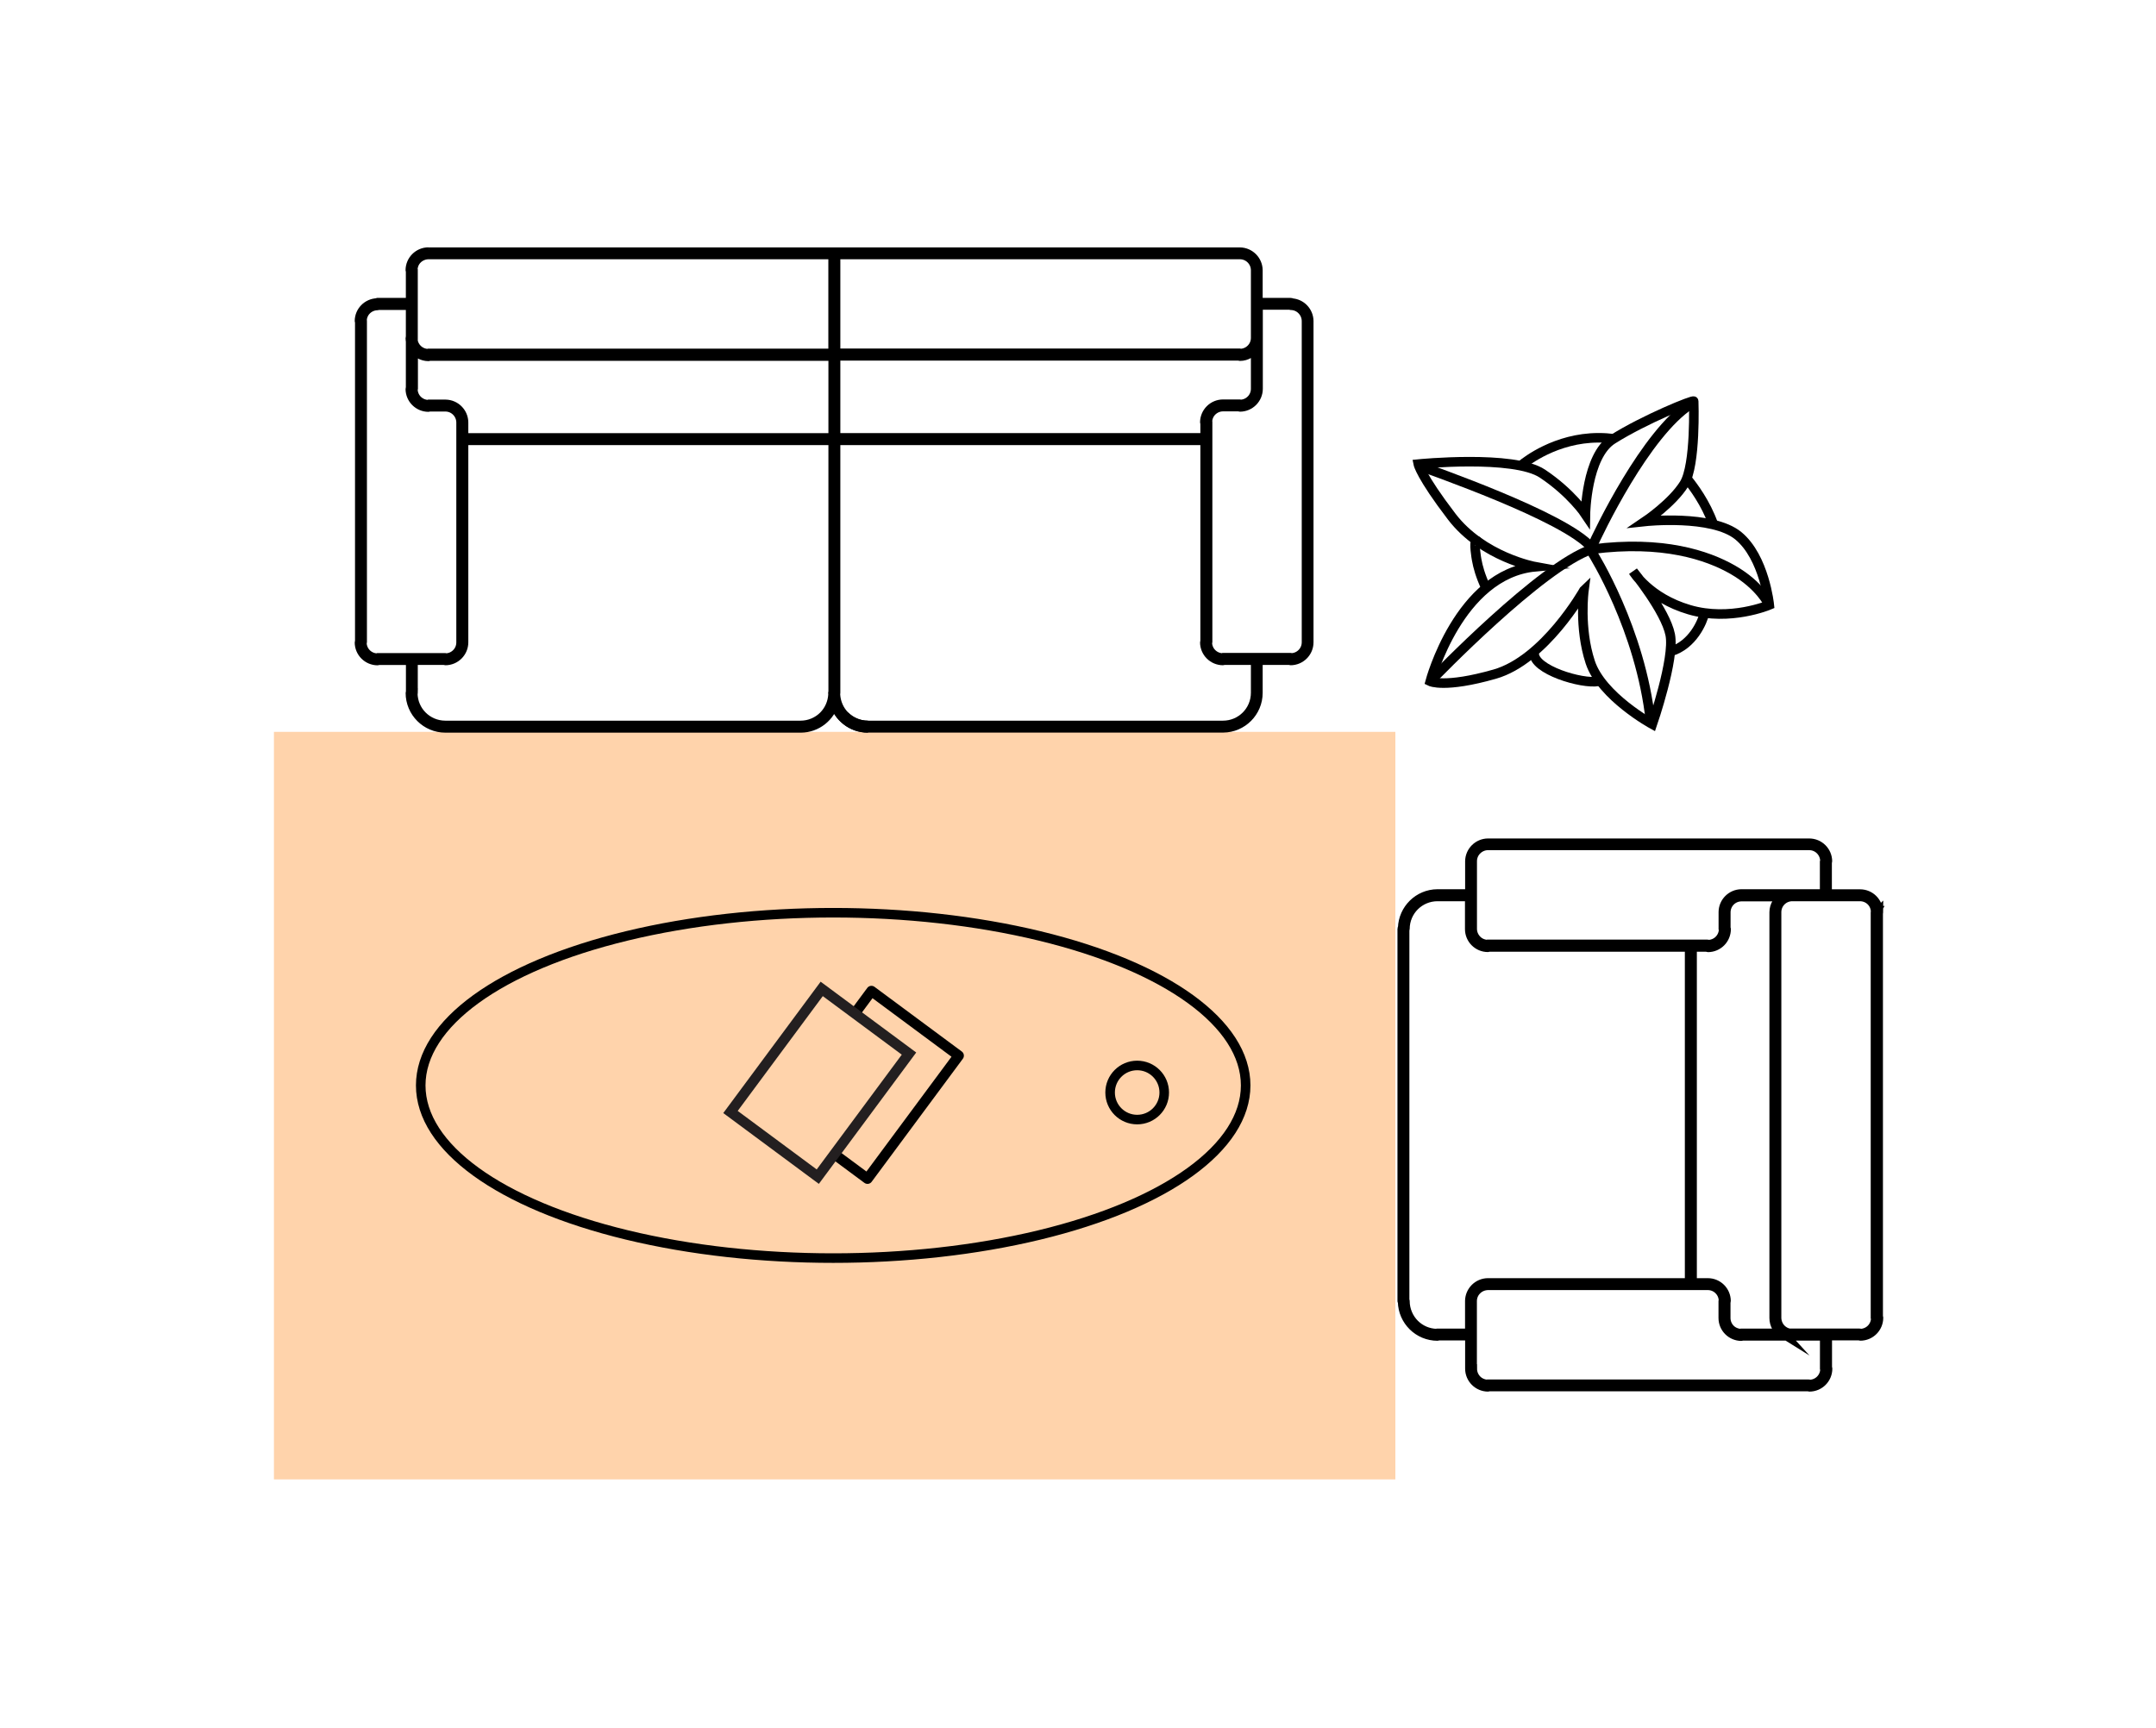 <svg viewBox="0 0 282 226" xmlns="http://www.w3.org/2000/svg" data-name="Layer 1" id="Layer_1">
  <defs>
    <style>
      .cls-1, .cls-2 {
        fill: #ffd3ab;
      }

      .cls-2 {
        stroke: #231f20;
      }

      .cls-2, .cls-3 {
        stroke-miterlimit: 10;
      }

      .cls-2, .cls-4 {
        stroke-width: 1.35px;
      }

      .cls-5, .cls-3 {
        stroke-width: 1.25px;
      }

      .cls-5, .cls-3, .cls-4 {
        fill: none;
        stroke: #000;
      }

      .cls-5, .cls-4 {
        stroke-linecap: round;
        stroke-linejoin: round;
      }
    </style>
  </defs>
  <rect height="97.79" width="146.68" y="95.74" x="35.83" class="cls-1"></rect>
  <path d="M245.67,119.34c0-1.32-1.07-2.38-2.38-2.38,0,0,0,0-.01,0,0,0,0,0-.01,0h-4.29v-4.16s.04-.07.04-.11c0-1.32-1.07-2.38-2.38-2.38,0,0,0,0-.01,0,0,0,0,0-.01,0h-42.01s0,0,0,0c-1.29.02-2.33,1.06-2.35,2.35,0,0,0,0,0,0v4.29h-4.25s0,0,0,0c-2.47.02-4.46,1.99-4.54,4.44-.03.03-.06.07-.06.12v48.66s.02.09.05.11c.05,2.49,2.07,4.49,4.57,4.49.04,0,.08-.02.11-.04h4.12v4.29s0,0,0,.01c0,0,0,0,0,.01,0,1.31,1.07,2.38,2.38,2.38.04,0,.08-.02.11-.04h41.8s.07.04.11.04c1.32,0,2.38-1.07,2.38-2.38,0-.04-.02-.08-.04-.11v-4.21h4.21s.07.04.11.04c1.32,0,2.38-1.07,2.38-2.38,0-.04-.02-.08-.04-.11v-52.85s.04-.07.04-.11ZM192.55,179.06s0,0,0-.01c0,0,0,0,0-.01v-8.83c0-.57.23-1.09.61-1.46.37-.37.89-.6,1.46-.61h28.74s0,0,.01,0c0,0,0,0,.01,0h0c.57,0,1.09.23,1.46.61.35.35.57.83.59,1.36-.02.02-.03.05-.03.08v2.2s0,0,0,.01c0,0,0,0,0,.01,0,1.32,1.07,2.38,2.38,2.38.04,0,.08-.02.11-.04h6.1c.14.03.29.04.45.04.04,0,.08-.02.11-.04h4.12v4.29s.02.06.04.09c-.02.54-.24,1.03-.6,1.39s-.85.58-1.39.6c-.03-.02-.06-.04-.09-.04h-42.01s-.06.02-.08.03c-.53-.03-1.01-.24-1.36-.59-.37-.37-.61-.89-.61-1.46ZM233.19,174.43h-5.43s-.06.02-.08.03c-.53-.03-1.01-.24-1.36-.59-.37-.37-.6-.89-.6-1.46,0,0,0,0,0-.01,0,0,0,0,0-.01v-2.07s.04-.07.04-.11c0-1.32-1.07-2.38-2.38-2.38,0,0,0,0-.01,0s0,0-.01,0h-2.04v-43.95h1.96s.07.05.11.05c1.32,0,2.38-1.07,2.38-2.38,0-.04-.02-.08-.04-.11v-2.09c0-.57.23-1.09.6-1.46.37-.37.89-.6,1.46-.6h5.49c-.72.4-1.21,1.16-1.22,2.04,0,0,0,0,0,0v53.07s0,0,0,.01c0,0,0,0,0,.01,0,.86.46,1.6,1.14,2.02ZM185,118.52c.77-.77,1.84-1.25,3.02-1.25h4.22v4.25s0,0,0,.01c0,0,0,0,0,.01,0,1.32,1.07,2.38,2.38,2.38.04,0,.08-.02.11-.04h26.27v43.95h-26.4s0,0,0,0c-1.29.02-2.33,1.06-2.35,2.35,0,0,0,0,0,0v4.25h-4.25s-.06.02-.08.03c-1.14-.03-2.16-.49-2.91-1.24s-1.25-1.84-1.25-3.02c0-.04-.02-.08-.04-.11v-48.45s.04-.07.04-.11c0-1.18.48-2.25,1.25-3.02ZM238.69,112.58s-.03.05-.03.08v4.29h-4.25s-6.65,0-6.65,0c0,0,0,0,0,0-1.29.02-2.33,1.06-2.35,2.35,0,0,0,0,0,0v2.2s.02.07.04.09c-.02.54-.24,1.03-.6,1.39-.36.36-.85.58-1.39.6-.03-.02-.06-.04-.09-.04h-28.76s-.06.02-.08.03c-.53-.03-1.01-.24-1.36-.6-.37-.37-.61-.89-.61-1.46,0,0,0,0,0-.01,0,0,0,0,0-.01v-4.4s0-4.43,0-4.43c0-.57.23-1.09.61-1.46.37-.37.89-.61,1.46-.61h41.99s0,0,.01,0c0,0,0,0,.01,0h0c.57,0,1.09.23,1.46.61.35.35.57.83.6,1.36ZM245.34,119.23s-.03.05-.03.08v53.07s.02.06.04.09c-.02.54-.24,1.03-.6,1.39s-.85.58-1.39.6c-.03-.02-.06-.04-.09-.04h-8.85s-.4,0-.4,0c-.4-.08-.76-.28-1.04-.56-.37-.37-.6-.89-.61-1.46,0,0,0,0,0-.01,0,0,0,0,0-.01v-53.05c0-.57.23-1.09.6-1.46.37-.37.89-.6,1.46-.6h4.38s0,0,0,0h4.45s0,0,.01,0c0,0,0,0,.01,0h0c.57,0,1.09.23,1.46.6.35.35.57.83.59,1.36Z" class="cls-3"></path>
  <g>
    <path d="M56.07,32.98s0,0-.01,0c0,0,0,0-.01,0-1.32,0-2.38,1.07-2.38,2.38,0,.04.02.08.04.11v4.12h-4.29s-.09.02-.11.05c-1.27.05-2.29,1.09-2.29,2.37,0,.04.02.08.04.11v41.8s-.04.07-.04.11c0,1.32,1.07,2.38,2.38,2.38.04,0,.08-.02.11-.04h4.21v4.16s-.04.07-.04.11c0,2.53,2.05,4.58,4.58,4.58,0,0,0,0,.01,0,0,0,0,0,.01,0h46.46s0,0,0,0c2.1-.01,3.85-1.44,4.37-3.38.53,1.94,2.29,3.38,4.4,3.38,0,0,0,0,.01,0,0,0,0,0,.01,0M108.98,46.55v10.74h-48.35v-2.04s0,0,0,0c-.02-1.29-1.06-2.33-2.35-2.35,0,0,0,0,0,0h-2.2s-.07.02-.09.04c-.54-.02-1.03-.24-1.39-.6s-.58-.85-.6-1.39c.02-.03.04-.06.04-.09v-5.38c.42.68,1.16,1.14,2.02,1.14.04,0,.08-.02.11-.04h52.82ZM109.29,57.29v-10.74M109.29,46.23v-12.94M113.54,94.9s0,0-.01,0c0,0,0,0-.01,0h0c-1.18,0-2.25-.48-3.02-1.25-.72-.72-1.17-1.71-1.23-2.8,0-.08.02-.15.02-.22,0,0,0,0,0-.01,0,0,0,0,0-.01v-33M54.02,90.61v-4.25h4.12s.07.04.11.04c1.32,0,2.38-1.07,2.38-2.38,0,0,0,0,0-.01,0,0,0,0,0-.01v-26.4h48.35v32.92s-.04.07-.04.11c0,.08.02.15.02.22-.06,1.09-.51,2.07-1.23,2.8-.77.77-1.84,1.25-3.02,1.25h-46.44s0,0-.01,0c0,0,0,0-.01,0h0c-1.18,0-2.25-.48-3.02-1.25-.76-.76-1.22-1.8-1.24-2.95.02-.03.04-.06.04-.09ZM53.71,39.9v4.21s-.04.07-.04.11c0,.15.02.3.04.44v6.1s-.04.07-.04.11c0,1.32,1.07,2.38,2.38,2.38.04,0,.08-.02.11-.04h2.09c.57,0,1.09.23,1.46.61.37.37.6.89.6,1.46v28.74s0,0,0,.01c0,0,0,0,0,.01h0c0,.57-.23,1.09-.61,1.46-.35.35-.83.57-1.36.59-.02-.02-.05-.03-.08-.03h-8.85s-.07.02-.09.04c-.54-.02-1.03-.24-1.39-.6s-.58-.85-.6-1.39c.02-.03.04-.06.04-.09v-42.01s-.02-.06-.03-.08c.03-.53.24-1.01.59-1.36.37-.37.89-.61,1.46-.61.04,0,.08-.02.11-.04h4.21ZM54.58,33.9c.37-.37.89-.6,1.46-.61,0,0,0,0,.01,0,0,0,0,0,.01,0h52.91v12.94h-52.91s-.07.02-.09.04c-.54-.02-1.03-.24-1.39-.6-.28-.28-.48-.64-.56-1.04v-9.3s-.02-.06-.03-.08c.03-.53.24-1.01.6-1.36Z" class="cls-3"></path>
    <path d="M109.1,91.83c.53,1.94,2.29,3.38,4.4,3.38,0,0,0,0,.01,0,0,0,0,0,.01,0h46.46s0,0,0,0c2.52-.02,4.55-2.06,4.55-4.58,0,0,0,0,0-.01s0,0,0-.01v-4.25h4.16s.07.04.11.04c1.31,0,2.38-1.07,2.38-2.38,0,0,0,0,0-.01,0,0,0,0,0-.01v-42.01s0,0,0,0c-.02-1.25-1-2.27-2.24-2.34-.03-.03-.07-.06-.12-.06h-4.29v-4.25s0,0,0,0c-.02-1.29-1.06-2.33-2.35-2.35,0,0,0,0,0,0H56.07" class="cls-3"></path>
    <path d="M109.28,57.6h48.35v26.31s-.04.07-.04.11c0,1.32,1.07,2.38,2.38,2.38.04,0,.08-.02.11-.04h4.16v4.25s0,0,0,.01,0,0,0,.01c0,1.18-.48,2.25-1.25,3.02-.77.77-1.84,1.25-3.02,1.25h-46.44s0,0-.01,0c0,0,0,0-.01,0h0c-1.18,0-2.25-.48-3.02-1.25" class="cls-3"></path>
    <path d="M109.28,46.55h52.78s.07.04.11.04c.89,0,1.66-.5,2.07-1.22v5.47s0,0,0,.01,0,0,0,.01c0,.57-.23,1.09-.61,1.46-.35.35-.83.57-1.36.59-.02-.02-.05-.03-.08-.03h-2.2s0,0-.01,0,0,0-.01,0c-1.31,0-2.38,1.07-2.38,2.38,0,.04.02.08.04.11v1.91h-48.35" class="cls-3"></path>
    <path d="M109.28,33.29h52.89c.57,0,1.09.23,1.46.6.37.37.61.89.61,1.46v8.85c0,.57-.23,1.09-.61,1.46-.35.35-.83.57-1.36.59-.02-.02-.05-.03-.08-.03h-52.91" class="cls-3"></path>
    <path d="M170.89,42.01v41.99s0,0,0,.01,0,0,0,.01c0,.57-.23,1.09-.61,1.46-.35.35-.83.57-1.36.59-.02-.02-.05-.03-.08-.03h-8.85s-.06.02-.09.04c-.54-.02-1.03-.24-1.39-.6s-.58-.85-.6-1.39c.02-.03.04-.06.04-.09v-28.76s-.02-.06-.03-.08c.03-.53.24-1.01.59-1.36.37-.37.89-.61,1.46-.61,0,0,0,0,.01,0s0,0,.01,0h2.07s.07.04.11.04c1.32,0,2.38-1.07,2.38-2.38,0,0,0,0,0-.01s0,0,0-.01v-10.94h4.16s.07.04.11.04h0c.57,0,1.09.23,1.46.61.37.37.61.89.61,1.46Z" class="cls-3"></path>
  </g>
  <ellipse ry="22.59" rx="53.95" cy="141.99" cx="108.98" class="cls-3"></ellipse>
  <circle r="3.54" cy="142.92" cx="148.74" class="cls-5"></circle>
  <rect transform="translate(295.46 135.05) rotate(126.54)" height="14.21" width="20.04" y="134.82" x="103.7" class="cls-4"></rect>
  <rect transform="translate(284.87 139.84) rotate(126.54)" height="14.21" width="20.04" y="134.55" x="97.2" class="cls-2"></rect>
  <g>
    <g>
      <path d="M199.08,60.79c.52-.42,4.41-3.5,9.98-3.52.77,0,1.4.05,1.84.11" class="cls-3"></path>
      <path d="M194.33,76.84c-.7-1.53-1.02-2.67-1.19-3.64-.02-.1-.41-2.34-.05-2.45.08-.02.17.05.24.12" class="cls-3"></path>
      <path d="M209.36,89.08c-.17.03-.25.04-.29.05-2.14.4-8.56-1.53-8.4-3.71" class="cls-3"></path>
      <path d="M222.94,80.22c-.24,1.07-1.52,4.16-4.45,5.01" class="cls-3"></path>
      <path d="M220.71,62.69c.77.95,2.38,3.09,3.37,5.84" class="cls-3"></path>
    </g>
    <path d="M207.16,77.26s-5.1,9.06-11.66,10.93c-6.56,1.87-8.43.94-8.43.94,0,0,3.75-14.05,13.74-14.99,0,0-6.87-1.25-10.93-6.56-4.06-5.31-4.37-6.87-4.37-6.87,0,0,12.49-1.25,16.24,1.25,3.75,2.5,5.62,5.31,5.62,5.31,0,0,.11-7.61,3.54-9.78,4.16-2.63,10.73-5.29,10.62-5,0,0,.31,8.33-1.25,10.83-1.56,2.5-5.1,4.89-5.1,4.89,0,0,8.74-.94,12.18,1.87,3.43,2.81,4.06,9.06,4.06,9.06,0,0-5.15,2.19-10.46.62-5.31-1.56-7.34-5-7.34-5,0,0,4.22,5.15,4.84,8.27s-2.34,11.71-2.34,11.71c0,0-6.64-3.62-8.12-8.12-1.48-4.49-.83-9.37-.83-9.37Z" class="cls-3"></path>
    <path d="M186.17,61.12c.35.2,18.56,6.42,22.01,10.52.88-2.01,7.07-14.97,13-18.78" class="cls-3"></path>
    <path d="M215.89,94.41c-1.31-12.13-7.56-21.99-7.62-22.09l-.07-.42.06-.06c9.22-1.19,15.08.8,18.38,2.69,3.59,2.06,4.7,4.51,4.76,4.6" class="cls-3"></path>
    <path d="M187.12,89.08c.6-.6,14.42-14.95,21.07-17.23" class="cls-3"></path>
  </g>
</svg>